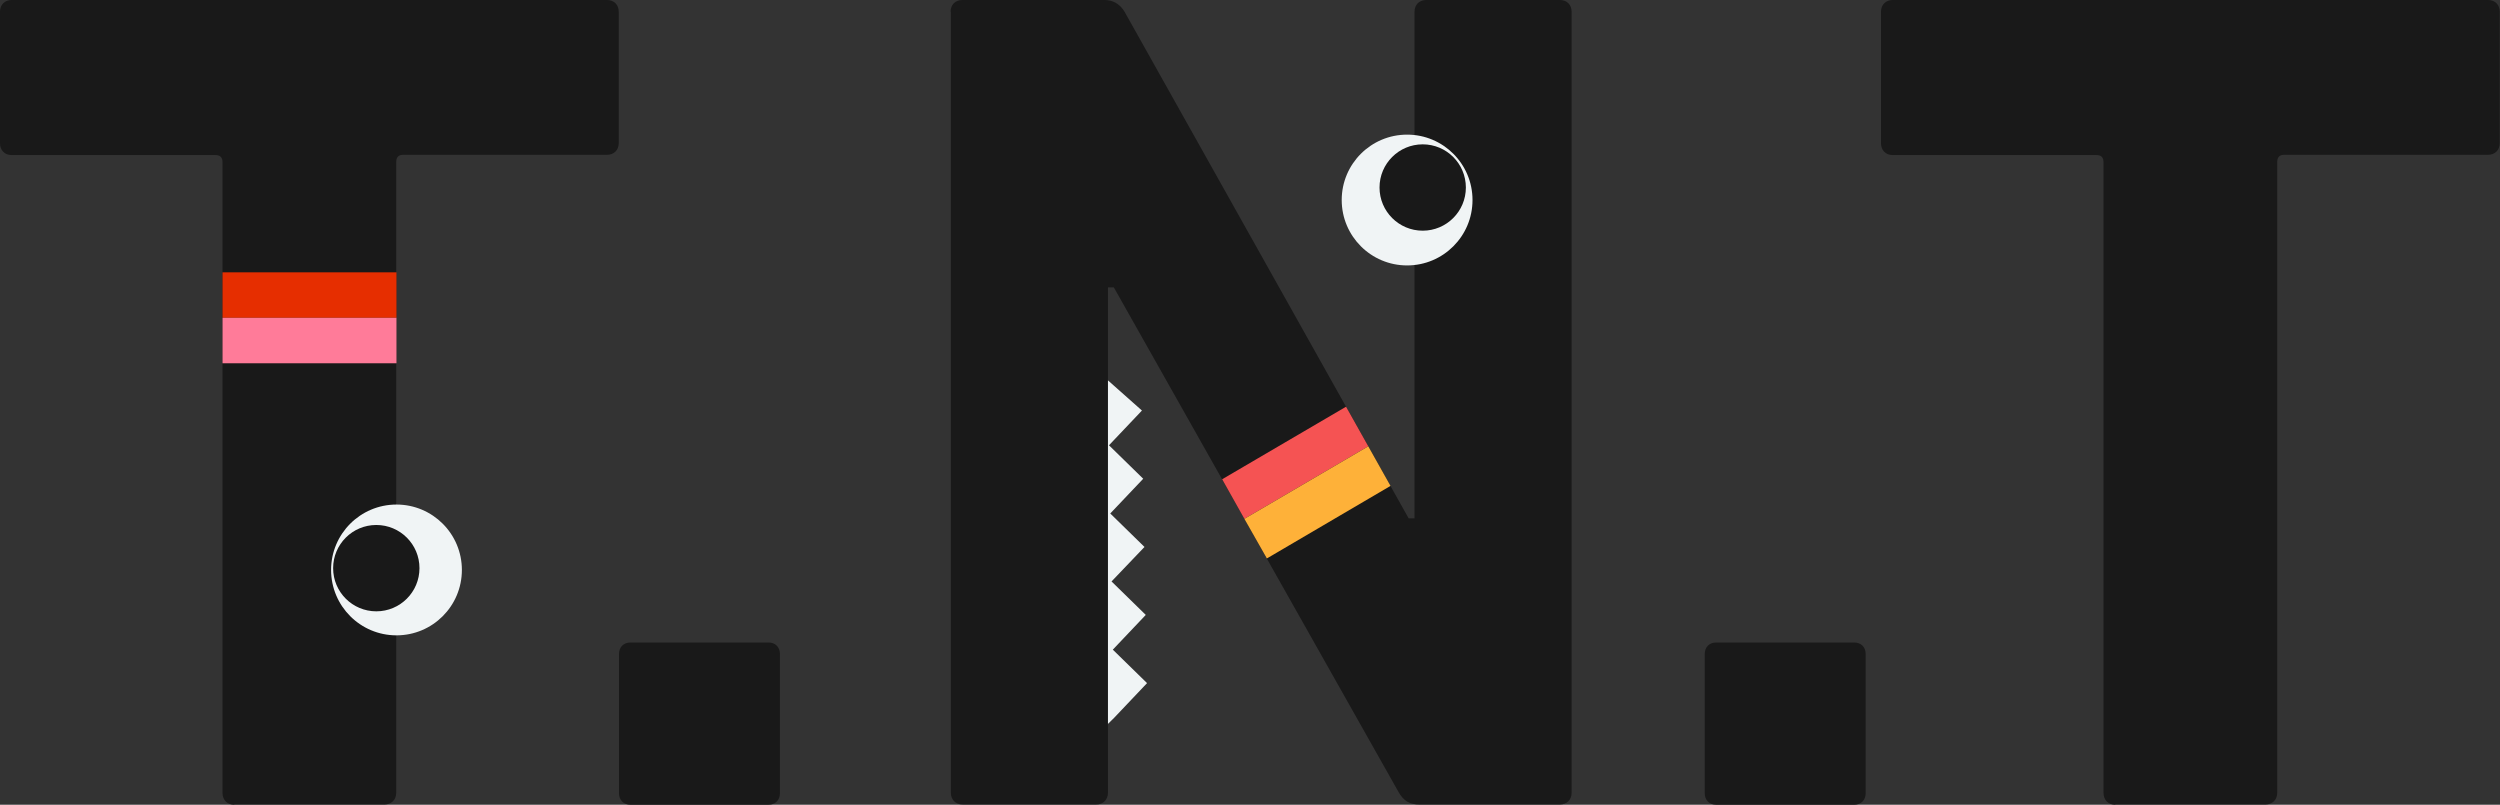 <?xml version="1.0" encoding="UTF-8"?><svg id="_レイヤー_2" xmlns="http://www.w3.org/2000/svg" viewBox="0 0 97.86 31.5"><rect x="0" y="0" width="97.86" height="31.5" fill="#333333" stroke="none"/><defs><style>.cls-1{fill:#feb139;}.cls-2{fill:#e62e00;}.cls-3{fill:#ff7b99;}.cls-4{fill:#191919;}.cls-5{fill:#f0f4f5;}.cls-6{fill:#f55353;}</style></defs><g id="_レイヤー_1-2"><polygon class="cls-5" points="42.91 28.79 42.9 14.59 43.37 14.89 44.7 16.07 43.41 17.43 44.75 18.74 43.46 20.1 44.8 21.41 43.51 22.76 44.85 24.07 43.56 25.43 44.9 26.74 43.61 28.1 42.91 28.79"/><path class="cls-4" d="M37.21.46c0-.28.19-.46.46-.46h5.56c.32,0,.6.14.79.46l11.12,19.83h.23V.46c0-.28.19-.46.46-.46h5.23c.28,0,.46.19.46.46v30.57c0,.28-.19.46-.46.46h-5.51c-.37,0-.6-.14-.79-.46l-11.16-19.78h-.23v19.78c0,.28-.19.46-.46.46h-5.23c-.28,0-.46-.19-.46-.46V.46Z"/><circle class="cls-5" cx="55.08" cy="7.83" r="2.56"/><circle class="cls-4" cx="55.69" cy="7.34" r="1.69"/><polygon class="cls-6" points="53.56 17.47 52.69 15.92 47.84 18.76 48.71 20.31 53.56 17.47"/><polygon class="cls-1" points="48.71 20.31 49.59 21.86 54.43 19.02 53.56 17.47 48.71 20.31"/><path class="cls-4" d="M9.17,31.5c-.28,0-.46-.19-.46-.46V6.35c0-.19-.09-.28-.28-.28H.46c-.28,0-.46-.19-.46-.46V.46c0-.28.19-.46.46-.46h23.3c.28,0,.46.19.46.46v5.14c0,.28-.19.46-.46.46h-7.97c-.19,0-.28.09-.28.28v24.69c0,.28-.19.46-.46.46h-5.88Z"/><circle class="cls-5" cx="15.52" cy="22.31" r="2.56"/><circle class="cls-4" cx="14.73" cy="22.24" r="1.69"/><rect class="cls-2" x="8.71" y="10.66" width="6.81" height="1.78"/><rect class="cls-3" x="8.71" y="12.44" width="6.81" height="1.78"/><path class="cls-4" d="M24.23,25.6c0-.27.18-.45.45-.45h5.4c.27,0,.45.18.45.45v5.45c0,.27-.18.45-.45.45h-5.4c-.27,0-.45-.18-.45-.45v-5.45Z"/><path class="cls-4" d="M66.73,25.6c0-.27.18-.45.45-.45h5.4c.27,0,.45.18.45.45v5.45c0,.27-.18.45-.45.45h-5.4c-.27,0-.45-.18-.45-.45v-5.45Z"/><path class="cls-4" d="M82.8,31.5c-.28,0-.46-.19-.46-.46V6.35c0-.19-.09-.28-.28-.28h-7.97c-.28,0-.46-.19-.46-.46V.46c0-.28.19-.46.46-.46h23.3c.28,0,.46.19.46.46v5.14c0,.28-.19.46-.46.46h-7.97c-.19,0-.28.09-.28.28v24.69c0,.28-.19.46-.46.46h-5.88Z"/></g></svg>